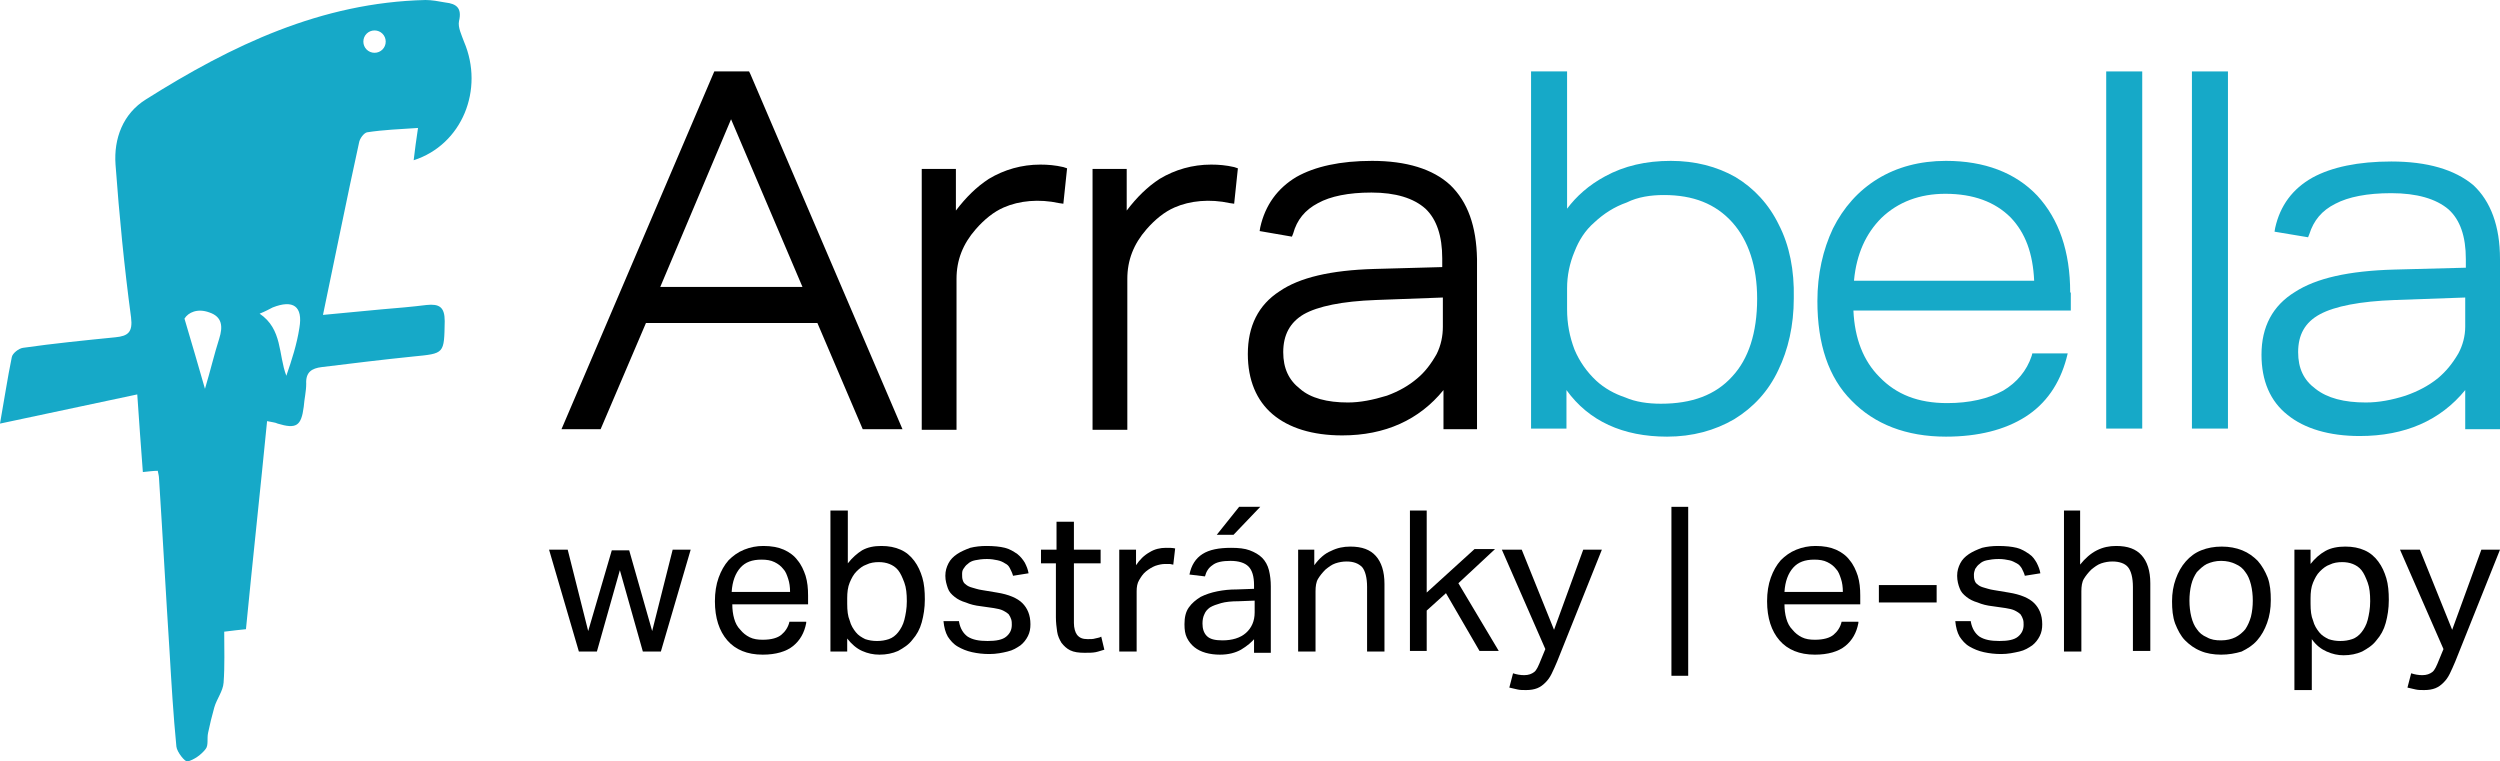 <?xml version="1.0" encoding="utf-8"?>
<!-- Generator: Adobe Illustrator 27.7.0, SVG Export Plug-In . SVG Version: 6.00 Build 0)  -->
<svg version="1.1" id="Layer_1" xmlns="http://www.w3.org/2000/svg" xmlns:xlink="http://www.w3.org/1999/xlink" x="0px" y="0px"
	 width="402.5px" height="122.6px" viewBox="0 0 402.5 122.6" style="enable-background:new 0 0 402.5 122.6;" xml:space="preserve"
	>
<style type="text/css">
	.st0{fill:#16A9C8;}
	.st1{fill-rule:evenodd;clip-rule:evenodd;fill:#16A9C8;}
</style>
<path class="st0" d="M62.1,6.7c0,1-0.8,1.8-1.8,1.8c-1,0-1.8-0.8-1.8-1.8s0.8-1.8,1.8-1.8C61.3,4.9,62.1,5.7,62.1,6.7z M43.9,49.5
	c3.3-1.3,4.9-0.2,4.3,3.3c-0.4,2.6-1.2,5.1-2.1,7.7c-1.3-3.4-0.6-7.5-4.3-10C42.8,50.1,43.3,49.8,43.9,49.5z M35.3,54.5
	c-0.8,2.5-1.4,5.1-2.3,8.1c-1.1-3.9-2.1-7.2-3.3-11.3c0.6-1,2.1-1.7,4-1C35.8,51,35.9,52.6,35.3,54.5z M43,67.8
	c0.9,0.2,1.3,0.2,1.7,0.4c3,0.9,3.8,0.4,4.2-2.7c0.1-1.3,0.4-2.5,0.4-3.7c-0.1-1.9,0.9-2.5,2.5-2.7c4.9-0.6,9.8-1.2,14.7-1.7
	c5.1-0.5,5-0.4,5.1-5.7c0-2.3-0.9-2.8-2.9-2.6c-2.4,0.3-4.8,0.5-7.2,0.7c-3.2,0.3-6.5,0.6-9.5,0.9c2-9.5,3.8-18.6,5.8-27.7
	c0.1-0.7,0.8-1.6,1.3-1.7c2.6-0.4,5.2-0.5,8.2-0.7c-0.3,2-0.5,3.5-0.7,5.2c7.8-2.5,11.4-11.4,8.1-19.1c-0.4-1.1-1-2.3-0.8-3.3
	c0.5-2.1-0.4-2.8-2.2-3C70.6,0.2,69.5,0,68.5,0C51.7,0.4,37.3,7.3,23.5,16c-3.7,2.3-5.2,6.3-4.9,10.5c0.6,8.2,1.4,16.4,2.5,24.6
	c0.3,2.4-0.5,3-2.5,3.2c-5,0.5-10,1-14.9,1.7C3,56.1,2,56.9,1.9,57.5C1.2,60.9,0.7,64.3,0,68.2c7.4-1.6,14.7-3.1,22.1-4.7
	C22.4,68,22.7,72,23,76c1-0.1,1.7-0.2,2.4-0.2c0.1,0.5,0.2,0.9,0.2,1.2c0.6,9.3,1.1,18.6,1.7,27.9c0.3,5.1,0.6,10.2,1.1,15.3
	c0.1,0.9,1.4,2.5,1.8,2.4c1.1-0.3,2.2-1.1,2.9-2c0.5-0.6,0.2-1.7,0.4-2.6c0.3-1.4,0.6-2.7,1-4.1c0.4-1.4,1.4-2.6,1.5-4
	c0.2-2.7,0.1-5.5,0.1-8.2c1.6-0.2,2.5-0.3,3.5-0.4C40.7,90,41.9,79,43,67.8z"/>
<path d="M129.2,46.2h-22.9l11.4-27L129.2,46.2z M120.8,11.9l-0.2-0.4H115L90.4,69.1h6.3l7.3-17.1h27.6l7.3,17.1h6.4L120.8,11.9z"/>
<path d="M171.8,27.1l-0.6,5.7l-0.7-0.1c-3.2-0.7-6.4-0.4-8.9,0.7c-1.6,0.7-3.1,1.9-4.5,3.5c-2.1,2.4-3.1,5-3.1,8v24.3h-5.6V27.2h5.5
	v6.7c1.6-2.1,3.3-3.8,5.3-5.1c2.5-1.5,5.3-2.3,8.3-2.3c1.2,0,2.4,0.1,3.7,0.4L171.8,27.1z"/>
<path d="M199.3,27.1l-0.6,5.7l-0.7-0.1c-3.2-0.7-6.4-0.4-8.9,0.7c-1.6,0.7-3.1,1.9-4.5,3.5c-2.1,2.4-3.1,5-3.1,8v24.3h-5.6V27.2h5.5
	v6.7c1.6-2.1,3.3-3.8,5.3-5.1c2.5-1.5,5.3-2.3,8.3-2.3c1.2,0,2.4,0.1,3.7,0.4L199.3,27.1z"/>
<path d="M217,64.8c-3.3,0-6-0.7-7.7-2.2c-1.8-1.4-2.7-3.3-2.7-5.9c0-2.8,1.1-4.8,3.3-6.1c2.3-1.3,6.2-2.1,11.6-2.3l10.8-0.4v4.7
	c0,1.5-0.3,3-1,4.4c-0.9,1.6-1.9,2.9-3.1,3.9c-1.4,1.2-3,2.1-4.9,2.8C221,64.4,219,64.8,217,64.8z M233.5,29.8
	c-2.8-2.6-7.1-3.9-12.6-3.9c-5.1,0-9.2,0.9-12.2,2.6c-3,1.8-5,4.5-5.8,8.1l-0.1,0.6l5.2,0.9l0.2-0.5c0.6-2.2,1.9-3.8,4-4.9
	c2-1.1,4.9-1.7,8.6-1.7c3.9,0,6.8,0.9,8.7,2.6c1.8,1.7,2.7,4.4,2.7,8v1.4l-10.9,0.3c-7.1,0.2-12.1,1.4-15.3,3.6
	c-3.4,2.2-5.1,5.6-5.1,10.1c0,4.2,1.4,7.5,4,9.7c2.6,2.2,6.4,3.4,11.2,3.4c6.9,0,12.4-2.5,16.3-7.3v6.3h5.4V41.7
	C237.7,36.4,236.3,32.5,233.5,29.8z"/>
<path class="st0" d="M298.5,45.1c0.4-4.2,1.9-7.5,4.4-10c2.7-2.6,6.2-3.9,10.3-3.9c4.5,0,8,1.3,10.5,3.8c2.4,2.5,3.6,5.8,3.8,10.2
	H298.5z M333.3,47.1c0-6.6-1.8-11.8-5.3-15.6c-3.5-3.7-8.5-5.6-14.7-5.6c-4.2,0-7.9,1-11,2.9c-3.1,1.9-5.5,4.6-7.2,8
	c-1.6,3.4-2.5,7.3-2.5,11.7c0,6.9,1.8,12.3,5.5,16c3.7,3.8,8.8,5.8,15.2,5.8c5.2,0,9.5-1.1,12.8-3.2c3.3-2.1,5.5-5.3,6.6-9.4
	l0.2-0.8h-5.7l-0.1,0.4c-0.8,2.4-2.4,4.3-4.6,5.6c-2.4,1.3-5.4,2-9,2c-4.7,0-8.2-1.4-10.9-4.2c-2.6-2.6-4-6.2-4.2-10.7h35V47.1z"/>
<rect x="339.1" y="11.5" class="st1" width="5.8" height="57.5"/>
<rect x="352.9" y="11.5" class="st1" width="5.8" height="57.5"/>
<path class="st0" d="M392.5,60.9c-1.5,1.2-3.2,2.1-5.2,2.8c-2.2,0.7-4.3,1.1-6.4,1.1c-3.5,0-6.2-0.7-8.1-2.2
	c-1.9-1.4-2.8-3.3-2.8-5.9c0-2.8,1.1-4.8,3.5-6.1c2.4-1.3,6.5-2.1,12.1-2.3l11.3-0.4v4.7c0,1.5-0.4,3-1.1,4.3
	C394.8,58.6,393.8,59.8,392.5,60.9z M398.2,29.8c-3-2.5-7.4-3.8-13.2-3.8c-5.3,0-9.6,0.9-12.7,2.6c-3.2,1.8-5.2,4.5-6,8.1l-0.1,0.6
	l5.4,0.9l0.2-0.5c0.7-2.2,2-3.8,4.2-4.9c2.1-1.1,5.1-1.7,9-1.7c4.1,0,7.2,0.9,9.2,2.6c1.9,1.7,2.8,4.4,2.8,8v1.4l-11.5,0.3
	c-7.4,0.2-12.6,1.4-16,3.6c-3.6,2.2-5.4,5.6-5.4,10.1c0,4.2,1.4,7.5,4.2,9.7c2.7,2.2,6.7,3.4,11.6,3.4c7.3,0,13-2.5,17-7.4v6.3h5.6
	V41.7C402.5,36.4,401,32.4,398.2,29.8z"/>
<path class="st0" d="M267.9,31.4c4.7,0,8.3,1.4,11,4.4c2.6,2.9,4,7.1,4,12.3c0,5.5-1.4,9.7-4,12.5c-2.7,3-6.5,4.4-11.5,4.4
	c-2.1,0-4.1-0.3-5.7-1c-1.8-0.6-3.4-1.5-4.7-2.7c-1.5-1.4-2.7-3.1-3.5-5c-0.8-2.1-1.2-4.2-1.2-6.5v-3.4c0-2,0.4-4,1.2-5.9
	c0.7-1.8,1.7-3.4,3.2-4.7c1.5-1.4,3.2-2.5,5.2-3.2C263.7,31.7,265.8,31.4,267.9,31.4z M286.4,36.2c-1.6-3.3-4-5.9-7-7.7
	c-3-1.7-6.5-2.6-10.4-2.6c-4,0-7.5,0.8-10.6,2.5c-2.6,1.4-4.6,3.2-6.1,5.2V11.5h-5.8v57.5h5.7v-6.2c3.6,5,9.1,7.5,16.2,7.5
	c4.1,0,7.7-1,10.8-2.8c3.1-1.9,5.5-4.5,7.1-7.9c1.6-3.3,2.5-7.2,2.5-11.6C288.9,43.5,288.1,39.5,286.4,36.2z"/>
<path d="M88.4,88.5h3l3.3,13.1l3.8-13h2.8l3.7,13l3.3-13.1h2.9l-4.8,16.4h-2.9l-3.7-13.1l-3.7,13.1h-2.9L88.4,88.5z"/>
<path d="M129.8,100.3c-0.3,1.6-1,2.8-2.1,3.7c-1.1,0.9-2.8,1.4-4.9,1.4c-2.5,0-4.4-0.8-5.7-2.3c-1.3-1.5-2-3.6-2-6.3
	c0-1.4,0.2-2.7,0.6-3.8c0.4-1.1,0.9-2,1.6-2.8c0.7-0.7,1.5-1.3,2.5-1.7c1-0.4,2-0.6,3.1-0.6c1.3,0,2.4,0.2,3.3,0.6
	c0.9,0.4,1.7,1,2.2,1.7c0.6,0.7,1,1.6,1.3,2.5c0.3,1,0.4,2,0.4,3.2v1.4h-12.2c0,0.8,0.1,1.6,0.3,2.3c0.2,0.7,0.5,1.3,1,1.8
	c0.4,0.5,0.9,0.9,1.5,1.2c0.6,0.3,1.3,0.4,2.1,0.4c1.4,0,2.4-0.3,3-0.8c0.6-0.5,1.1-1.2,1.3-2.1H129.8z M127.2,95.3
	c0-0.8-0.1-1.5-0.3-2.1c-0.2-0.6-0.4-1.2-0.8-1.6c-0.4-0.5-0.8-0.8-1.4-1.1c-0.6-0.3-1.3-0.4-2.1-0.4c-1.5,0-2.6,0.4-3.4,1.3
	c-0.8,0.9-1.3,2.2-1.4,3.9H127.2z"/>
<path d="M133.7,82.2h2.8v8.5c0.7-0.9,1.5-1.6,2.3-2.1c0.9-0.5,1.9-0.7,3.1-0.7c1.2,0,2.2,0.2,3.1,0.6c0.9,0.4,1.6,1,2.2,1.8
	c0.6,0.8,1,1.7,1.3,2.7c0.3,1,0.4,2.2,0.4,3.5c0,1.4-0.2,2.6-0.5,3.7c-0.3,1.1-0.8,2-1.5,2.8c-0.6,0.8-1.4,1.3-2.3,1.8
	c-0.9,0.4-1.9,0.6-3,0.6c-1,0-1.9-0.2-2.8-0.6c-0.9-0.4-1.7-1.1-2.4-2v2.1h-2.7V82.2z M136.4,97.2c0,1.1,0.1,2,0.4,2.7
	c0.2,0.8,0.6,1.4,1,1.9c0.4,0.5,0.9,0.8,1.5,1.1c0.6,0.2,1.2,0.3,1.9,0.3c0.7,0,1.3-0.1,1.9-0.3c0.6-0.2,1.1-0.6,1.5-1.1
	c0.4-0.5,0.8-1.2,1-2c0.2-0.8,0.4-1.8,0.4-3c0-1.2-0.1-2.2-0.4-3c-0.3-0.8-0.6-1.5-1-2c-0.4-0.5-0.9-0.8-1.4-1
	c-0.5-0.2-1.1-0.3-1.7-0.3c-0.7,0-1.4,0.1-2,0.4c-0.6,0.2-1.1,0.6-1.6,1.1c-0.5,0.5-0.8,1.1-1.1,1.8c-0.3,0.7-0.4,1.6-0.4,2.5V97.2z
	"/>
<path d="M154.4,100.1c0.2,1.1,0.7,1.9,1.4,2.4c0.8,0.5,1.8,0.7,3.2,0.7c1.4,0,2.4-0.2,3-0.7c0.6-0.5,0.9-1.1,0.9-1.9
	c0-0.3,0-0.6-0.1-0.9c-0.1-0.3-0.2-0.5-0.4-0.8c-0.2-0.2-0.5-0.4-0.9-0.6c-0.4-0.2-0.9-0.3-1.5-0.4l-2.1-0.3
	c-0.9-0.1-1.7-0.3-2.4-0.6c-0.7-0.2-1.3-0.5-1.8-0.9c-0.5-0.4-0.9-0.8-1.1-1.4s-0.4-1.2-0.4-2c0-0.8,0.2-1.4,0.5-2
	c0.3-0.6,0.8-1.1,1.4-1.5c0.6-0.4,1.3-0.7,2.1-1c0.8-0.2,1.7-0.3,2.6-0.3c1.2,0,2.2,0.1,3,0.3c0.8,0.2,1.4,0.6,2,1
	c0.5,0.4,0.9,0.9,1.2,1.4c0.3,0.6,0.5,1.1,0.6,1.7l-2.5,0.4c-0.1-0.4-0.3-0.8-0.5-1.2s-0.4-0.6-0.8-0.8c-0.3-0.2-0.7-0.4-1.2-0.5
	c-0.5-0.1-1-0.2-1.7-0.2c-0.8,0-1.4,0.1-1.9,0.2c-0.5,0.1-0.9,0.3-1.2,0.6c-0.3,0.2-0.5,0.5-0.7,0.8s-0.2,0.6-0.2,0.9
	c0,0.3,0,0.6,0.1,0.9c0.1,0.3,0.2,0.5,0.5,0.7c0.2,0.2,0.6,0.4,1,0.5c0.4,0.1,0.9,0.3,1.6,0.4l2.4,0.4c1.9,0.3,3.3,0.9,4.1,1.7
	c0.8,0.8,1.3,1.9,1.3,3.4c0,0.7-0.1,1.3-0.4,1.9c-0.3,0.6-0.7,1.1-1.2,1.5c-0.6,0.4-1.2,0.8-2.1,1c-0.8,0.2-1.8,0.4-2.9,0.4
	c-1,0-1.9-0.1-2.8-0.3c-0.9-0.2-1.6-0.5-2.3-0.9c-0.7-0.4-1.2-1-1.6-1.6c-0.4-0.7-0.6-1.5-0.7-2.5H154.4z"/>
<path d="M170.1,90.7h-2.5v-2.2h2.5V84h2.8v4.5h4.3v2.2h-4.3v9.6c0,0.8,0.2,1.5,0.5,1.9c0.4,0.5,0.9,0.7,1.7,0.7c0.5,0,0.9,0,1.2-0.1
	c0.3-0.1,0.7-0.1,1-0.3l0.5,2.1c-0.4,0.1-0.9,0.3-1.4,0.4c-0.5,0.1-1.1,0.1-1.8,0.1c-0.9,0-1.7-0.1-2.3-0.4c-0.6-0.3-1-0.7-1.4-1.2
	c-0.3-0.5-0.6-1.1-0.7-1.8c-0.1-0.7-0.2-1.5-0.2-2.3V90.7z"/>
<path d="M180.2,88.5h2.7V91c0.6-0.9,1.3-1.6,2.2-2.1c0.8-0.5,1.7-0.7,2.6-0.7c0.6,0,1.1,0,1.5,0.1l-0.3,2.6c-0.2,0-0.4-0.1-0.6-0.1
	c-0.2,0-0.4,0-0.7,0c-0.5,0-1,0.1-1.6,0.3c-0.5,0.2-1,0.5-1.5,0.9c-0.5,0.4-0.8,0.9-1.1,1.4c-0.3,0.5-0.4,1.1-0.4,1.8v9.7h-2.8V88.5
	z"/>
<path d="M202.1,102.7c-0.6,0.7-1.3,1.3-2.3,1.9c-0.9,0.5-2,0.8-3.4,0.8c-0.8,0-1.6-0.1-2.3-0.3c-0.7-0.2-1.3-0.5-1.8-0.9
	c-0.5-0.4-0.9-0.9-1.2-1.5c-0.3-0.6-0.4-1.3-0.4-2.2c0-1.1,0.2-2,0.7-2.7c0.5-0.7,1.1-1.2,1.9-1.7c0.8-0.4,1.7-0.7,2.7-0.9
	c1-0.2,2-0.3,3.1-0.3l2.8-0.1v-0.6c0-1.4-0.3-2.4-0.9-3c-0.6-0.6-1.6-0.9-2.9-0.9c-1.3,0-2.3,0.2-2.9,0.7c-0.6,0.4-1,1-1.2,1.8
	l-2.5-0.3c0.3-1.5,1-2.6,2.1-3.3c1.1-0.7,2.6-1,4.6-1c1.2,0,2.2,0.1,3,0.4c0.8,0.3,1.5,0.7,2,1.2c0.5,0.5,0.9,1.2,1.1,2
	c0.2,0.8,0.3,1.7,0.3,2.6v10.7h-2.7V102.7z M202,96.7l-2.6,0.1c-1.1,0-2.1,0.1-2.8,0.3c-0.7,0.2-1.3,0.4-1.8,0.7
	c-0.4,0.3-0.7,0.6-0.9,1.1c-0.2,0.4-0.3,0.9-0.3,1.5c0,0.8,0.2,1.5,0.7,2c0.5,0.5,1.3,0.7,2.5,0.7c1.6,0,2.9-0.4,3.8-1.2
	c0.9-0.8,1.4-1.9,1.4-3.3V96.7z M199.5,81.6h3.4l-4.3,4.5h-2.7L199.5,81.6z"/>
<path d="M208.9,88.5h2.7V91c0.8-1.1,1.7-1.9,2.7-2.3c1-0.5,2-0.7,3.1-0.7c1.9,0,3.2,0.5,4.1,1.5c0.9,1,1.4,2.5,1.4,4.5v10.9h-2.8
	V94.5c0-1.5-0.3-2.6-0.8-3.2c-0.6-0.6-1.4-0.9-2.5-0.9c-0.6,0-1.2,0.1-1.8,0.3s-1.1,0.6-1.6,1c-0.5,0.5-0.9,1-1.2,1.5
	c-0.3,0.5-0.4,1.2-0.4,2v9.7h-2.8V88.5z"/>
<path d="M227,82.2h2.7v13.2l7.7-7h3.3l-5.9,5.5l6.5,10.9h-3.1l-5.4-9.3l-3.1,2.8v6.5H227V82.2z"/>
<path d="M243.6,108.4c0.6,0.2,1.2,0.3,1.8,0.3c0.7,0,1.2-0.2,1.6-0.5c0.4-0.3,0.7-1,1.1-2l0.7-1.7l-7-16h3.2l5.2,12.9l4.7-12.9h3
	l-7.2,18c-0.3,0.7-0.6,1.4-0.9,2s-0.6,1-1,1.4c-0.4,0.4-0.8,0.7-1.3,0.9c-0.5,0.2-1.1,0.3-1.8,0.3c-0.5,0-1,0-1.4-0.1
	c-0.4-0.1-0.8-0.2-1.3-0.3L243.6,108.4z"/>
<path d="M269.1,81.6h2.7v27.2h-2.7V81.6z"/>
<path d="M299.2,100.3c-0.3,1.6-1,2.8-2.1,3.7c-1.1,0.9-2.8,1.4-4.9,1.4c-2.5,0-4.4-0.8-5.7-2.3c-1.3-1.5-2-3.6-2-6.3
	c0-1.4,0.2-2.7,0.6-3.8s0.9-2,1.6-2.8c0.7-0.7,1.5-1.3,2.5-1.7c1-0.4,2-0.6,3.1-0.6c1.3,0,2.4,0.2,3.3,0.6c0.9,0.4,1.7,1,2.2,1.7
	c0.6,0.7,1,1.6,1.3,2.5c0.3,1,0.4,2,0.4,3.2v1.4h-12.2c0,0.8,0.1,1.6,0.3,2.3c0.2,0.7,0.5,1.3,1,1.8c0.4,0.5,0.9,0.9,1.5,1.2
	c0.6,0.3,1.3,0.4,2.1,0.4c1.4,0,2.4-0.3,3-0.8c0.6-0.5,1.1-1.2,1.3-2.1H299.2z M296.7,95.3c0-0.8-0.1-1.5-0.3-2.1
	c-0.2-0.6-0.4-1.2-0.8-1.6c-0.4-0.5-0.8-0.8-1.4-1.1c-0.6-0.3-1.3-0.4-2.1-0.4c-1.5,0-2.6,0.4-3.4,1.3c-0.8,0.9-1.3,2.2-1.4,3.9
	H296.7z"/>
<path d="M302.5,94.2h9.3V97h-9.3V94.2z"/>
<path d="M317.3,100.1c0.2,1.1,0.7,1.9,1.4,2.4c0.8,0.5,1.8,0.7,3.2,0.7c1.4,0,2.4-0.2,3-0.7c0.6-0.5,0.9-1.1,0.9-1.9
	c0-0.3,0-0.6-0.1-0.9c-0.1-0.3-0.2-0.5-0.4-0.8c-0.2-0.2-0.5-0.4-0.9-0.6c-0.4-0.2-0.9-0.3-1.5-0.4l-2.1-0.3
	c-0.9-0.1-1.7-0.3-2.4-0.6c-0.7-0.2-1.3-0.5-1.8-0.9c-0.5-0.4-0.9-0.8-1.1-1.4c-0.2-0.5-0.4-1.2-0.4-2c0-0.8,0.2-1.4,0.5-2
	c0.3-0.6,0.8-1.1,1.4-1.5c0.6-0.4,1.3-0.7,2.1-1c0.8-0.2,1.7-0.3,2.6-0.3c1.2,0,2.2,0.1,3,0.3c0.8,0.2,1.4,0.6,2,1s0.9,0.9,1.2,1.4
	c0.3,0.6,0.5,1.1,0.6,1.7l-2.5,0.4c-0.1-0.4-0.3-0.8-0.5-1.2c-0.2-0.3-0.4-0.6-0.8-0.8s-0.7-0.4-1.2-0.5c-0.5-0.1-1-0.2-1.7-0.2
	c-0.8,0-1.4,0.1-1.9,0.2c-0.5,0.1-0.9,0.3-1.2,0.6c-0.3,0.2-0.5,0.5-0.7,0.8c-0.1,0.3-0.2,0.6-0.2,0.9c0,0.3,0,0.6,0.1,0.9
	c0.1,0.3,0.2,0.5,0.5,0.7c0.2,0.2,0.6,0.4,1,0.5c0.4,0.1,0.9,0.3,1.6,0.4l2.4,0.4c1.9,0.3,3.3,0.9,4.1,1.7c0.8,0.8,1.3,1.9,1.3,3.4
	c0,0.7-0.1,1.3-0.4,1.9c-0.3,0.6-0.7,1.1-1.2,1.5c-0.6,0.4-1.2,0.8-2.1,1s-1.8,0.4-2.9,0.4c-1,0-1.9-0.1-2.8-0.3
	c-0.9-0.2-1.6-0.5-2.3-0.9c-0.7-0.4-1.2-1-1.6-1.6c-0.4-0.7-0.6-1.5-0.7-2.5H317.3z"/>
<path d="M332.1,82.2h2.8v8.7c0.8-1,1.7-1.8,2.7-2.3c1-0.5,2-0.7,3.1-0.7c1.9,0,3.2,0.5,4.1,1.5s1.4,2.5,1.4,4.5v10.9h-2.8V94.5
	c0-1.5-0.3-2.6-0.8-3.2c-0.5-0.6-1.4-0.9-2.5-0.9c-0.6,0-1.2,0.1-1.8,0.3s-1.1,0.6-1.6,1c-0.5,0.5-0.9,1-1.2,1.5
	c-0.3,0.5-0.4,1.2-0.4,2v9.7h-2.8V82.2z"/>
<path d="M357.6,105.4c-1.2,0-2.4-0.2-3.3-0.6c-1-0.4-1.8-1-2.5-1.7c-0.7-0.7-1.2-1.7-1.6-2.7c-0.4-1.1-0.5-2.3-0.5-3.6
	c0-1.3,0.2-2.5,0.6-3.6c0.4-1.1,0.9-2,1.6-2.8c0.7-0.8,1.5-1.4,2.5-1.8c1-0.4,2.1-0.6,3.3-0.6c1.2,0,2.3,0.2,3.3,0.6
	c1,0.4,1.8,1,2.5,1.7c0.7,0.8,1.2,1.7,1.6,2.7c0.4,1.1,0.5,2.3,0.5,3.6c0,1.4-0.2,2.6-0.6,3.7c-0.4,1.1-0.9,2-1.6,2.8
	c-0.7,0.8-1.5,1.3-2.5,1.8C359.9,105.2,358.8,105.4,357.6,105.4z M357.6,103.1c0.9,0,1.7-0.2,2.3-0.5c0.6-0.3,1.2-0.8,1.6-1.3
	c0.4-0.6,0.7-1.3,0.9-2c0.2-0.8,0.3-1.7,0.3-2.6c0-0.9-0.1-1.8-0.3-2.6c-0.2-0.8-0.5-1.5-0.9-2c-0.4-0.6-0.9-1-1.6-1.3
	c-0.6-0.3-1.4-0.5-2.3-0.5c-0.9,0-1.6,0.2-2.3,0.5c-0.6,0.3-1.1,0.8-1.6,1.3c-0.4,0.6-0.7,1.2-0.9,2c-0.2,0.8-0.3,1.7-0.3,2.6
	s0.1,1.8,0.3,2.6c0.2,0.8,0.5,1.5,0.9,2c0.4,0.6,0.9,1,1.6,1.3C356,103,356.7,103.1,357.6,103.1z"/>
<path d="M369.3,88.5h2.7v2.3c0.7-0.9,1.5-1.6,2.4-2.1c0.9-0.5,2-0.7,3.2-0.7c1.2,0,2.2,0.2,3.1,0.6c0.9,0.4,1.6,1,2.2,1.8
	s1,1.7,1.3,2.7c0.3,1,0.4,2.2,0.4,3.5c0,1.4-0.2,2.6-0.5,3.7c-0.3,1.1-0.8,2-1.5,2.8c-0.6,0.8-1.4,1.3-2.3,1.8
	c-0.9,0.4-1.9,0.6-3,0.6c-0.9,0-1.8-0.2-2.7-0.6c-0.9-0.4-1.7-1-2.4-2v8.2h-2.8V88.5z M372,97.2c0,1.1,0.1,2,0.4,2.7
	c0.2,0.8,0.6,1.4,1,1.9c0.4,0.5,0.9,0.8,1.5,1.1c0.6,0.2,1.2,0.3,1.9,0.3c0.7,0,1.3-0.1,1.9-0.3c0.6-0.2,1.1-0.6,1.5-1.1
	c0.4-0.5,0.8-1.2,1-2c0.2-0.8,0.4-1.8,0.4-3c0-1.2-0.1-2.2-0.4-3c-0.3-0.8-0.6-1.5-1-2c-0.4-0.5-0.9-0.8-1.4-1
	c-0.5-0.2-1.1-0.3-1.7-0.3c-0.7,0-1.4,0.1-2,0.4c-0.6,0.2-1.1,0.6-1.6,1.1c-0.5,0.5-0.8,1.1-1.1,1.8c-0.3,0.7-0.4,1.6-0.4,2.5V97.2z
	"/>
<path d="M388.2,108.4c0.6,0.2,1.2,0.3,1.8,0.3c0.7,0,1.2-0.2,1.6-0.5c0.4-0.3,0.7-1,1.1-2l0.7-1.7l-7-16h3.2l5.2,12.9l4.7-12.9h3
	l-7.2,18c-0.3,0.7-0.6,1.4-0.9,2c-0.3,0.6-0.6,1-1,1.4c-0.4,0.4-0.8,0.7-1.3,0.9c-0.5,0.2-1.1,0.3-1.8,0.3c-0.5,0-1,0-1.4-0.1
	c-0.4-0.1-0.8-0.2-1.3-0.3L388.2,108.4z"/>
</svg>
